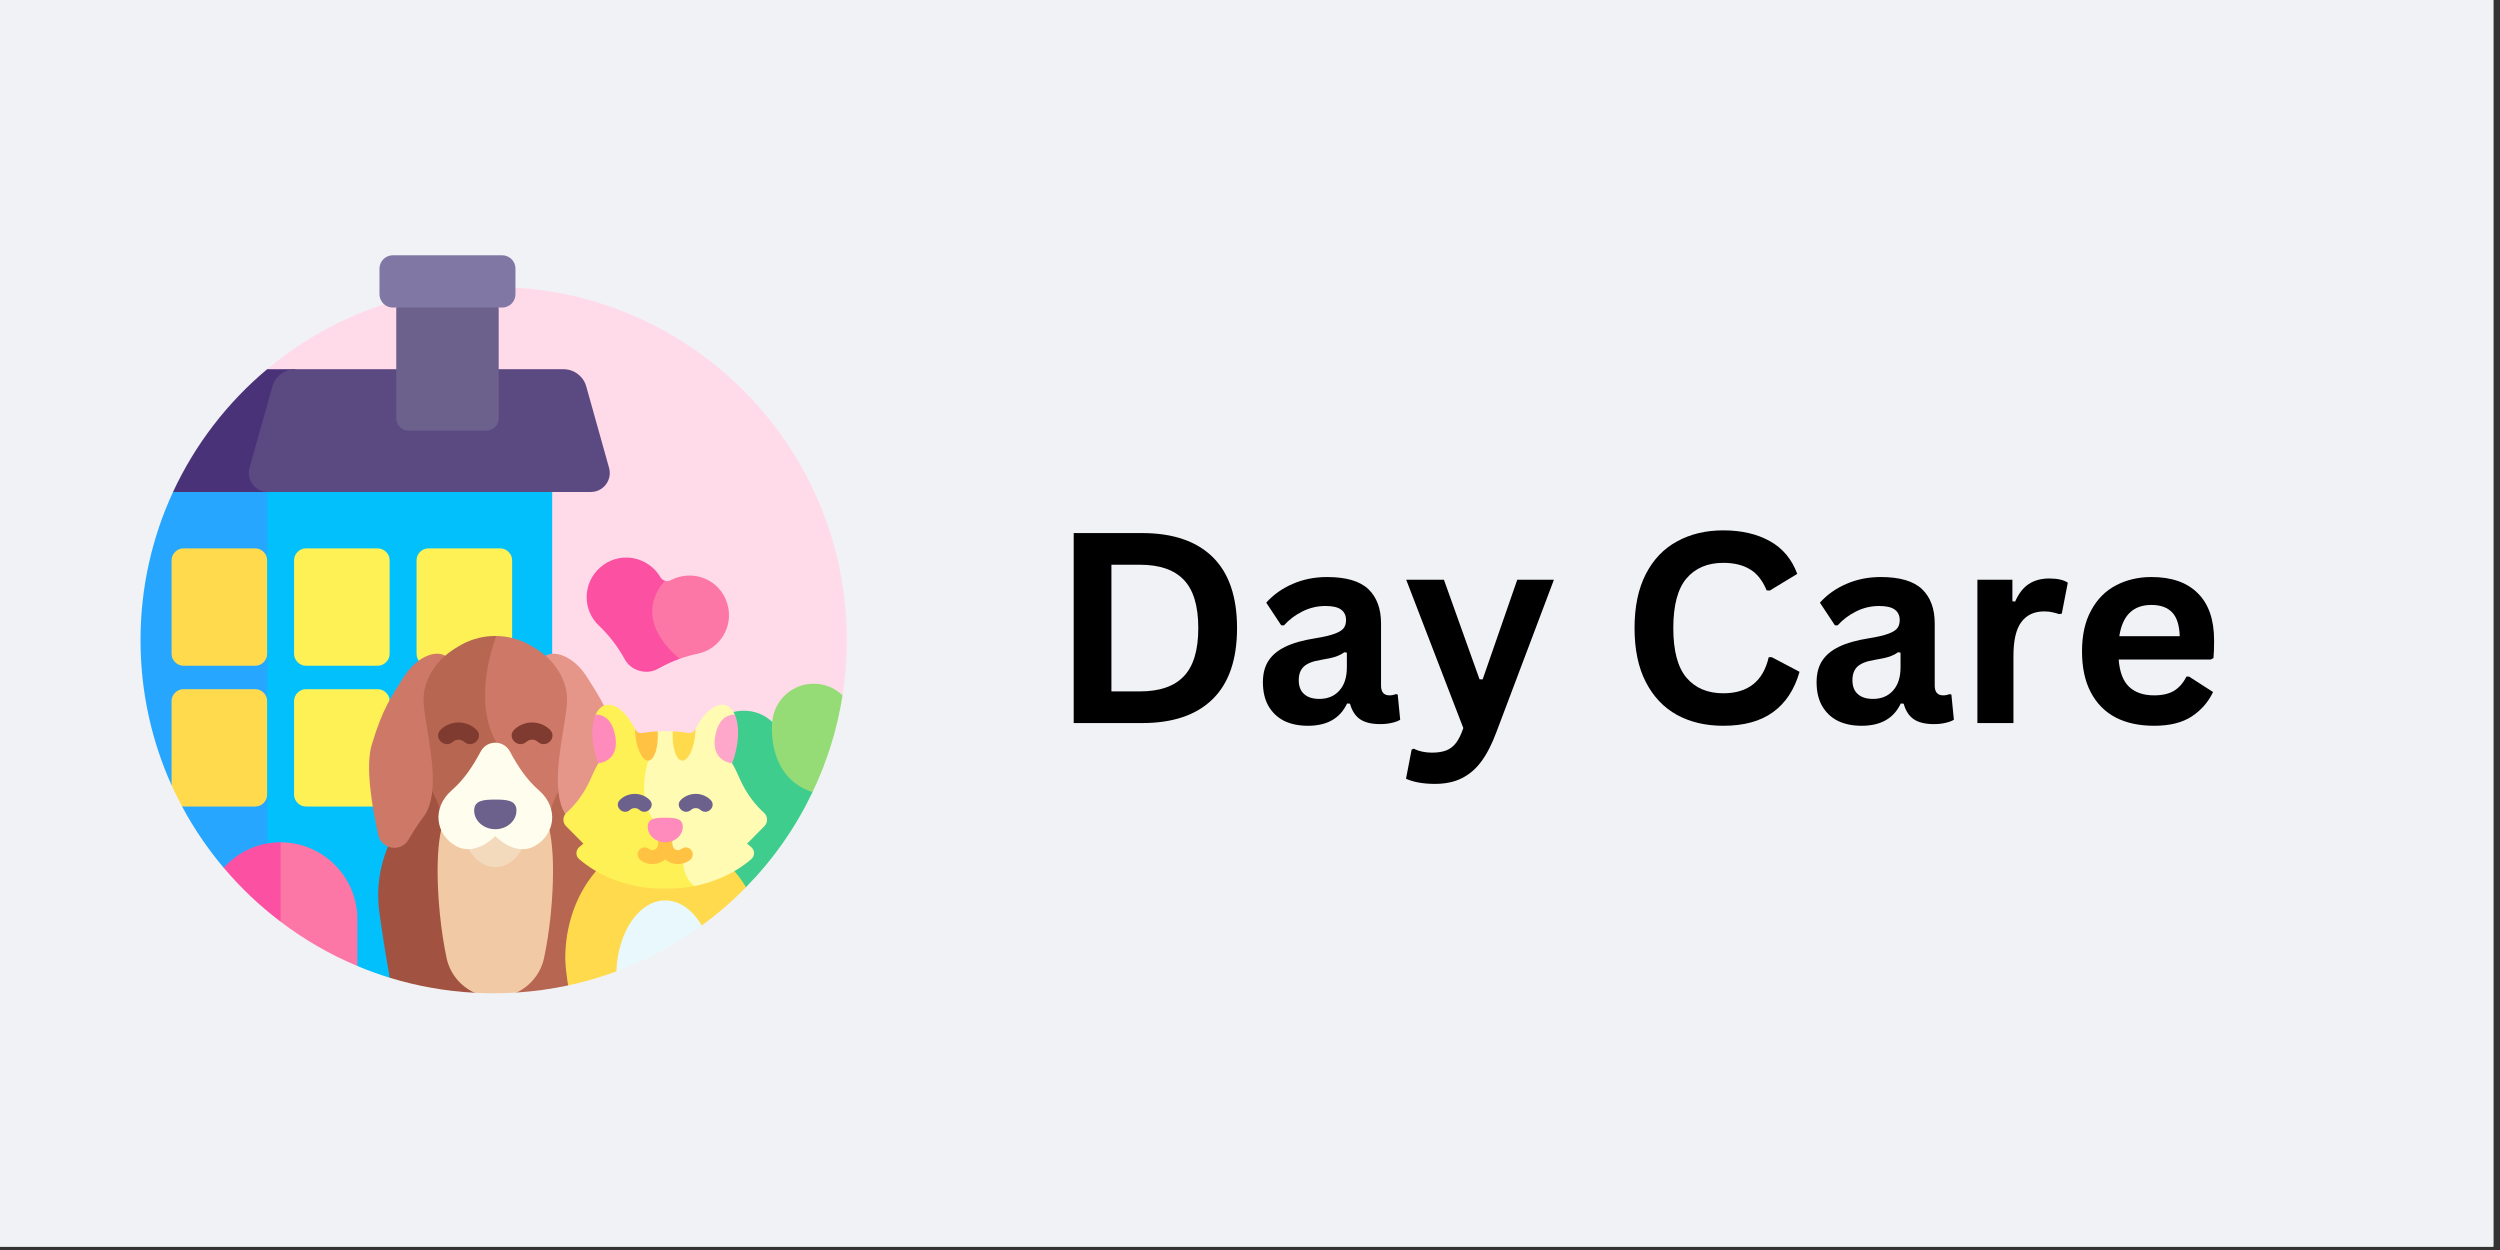 <svg xmlns="http://www.w3.org/2000/svg" xmlns:xlink="http://www.w3.org/1999/xlink" width="250" viewBox="0 0 187.5 93.75" height="125" preserveAspectRatio="xMidYMid meet"><rect x="0" y="0" width="187.5" height="93.75" fill="#333333" stroke="none"/><defs><g></g><clipPath id="c938fce7de"><path d="M 0 0 L 187 0 L 187 93.5 L 0 93.5 Z M 0 0 " clip-rule="nonzero"></path></clipPath><clipPath id="9d2d036919"><path d="M 28 59 L 38 59 L 38 74.496 L 28 74.496 Z M 28 59 " clip-rule="nonzero"></path></clipPath><clipPath id="31a0533de6"><path d="M 37 59 L 46 59 L 46 74.496 L 37 74.496 Z M 37 59 " clip-rule="nonzero"></path></clipPath><clipPath id="1152914177"><path d="M 32 59 L 42 59 L 42 74.496 L 32 74.496 Z M 32 59 " clip-rule="nonzero"></path></clipPath><clipPath id="72ce5e1ef2"><path d="M 28 19.145 L 39 19.145 L 39 24 L 28 24 Z M 28 19.145 " clip-rule="nonzero"></path></clipPath><clipPath id="ffca992996"><rect x="0" width="90" y="0" height="29"></rect></clipPath></defs><g clip-path="url(#c938fce7de)"><path fill="#ffffff" d="M 0 0 L 187 0 L 187 93.5 L 0 93.5 Z M 0 0 " fill-opacity="1" fill-rule="nonzero"></path><path fill="#f1f2f5" d="M 0 0 L 187 0 L 187 93.5 L 0 93.5 Z M 0 0 " fill-opacity="1" fill-rule="nonzero"></path></g><path fill="#ffdbe9" d="M 20.035 27.691 L 45.918 66.645 L 63.191 52.152 C 63.406 50.781 63.512 49.398 63.512 48.012 C 63.512 33.383 51.656 21.523 37.027 21.523 C 30.559 21.523 24.637 23.84 20.035 27.691 Z M 20.035 27.691 " fill-opacity="1" fill-rule="nonzero"></path><path fill="#27a6ff" d="M 26.105 33.645 L 12.977 36.898 C 11.414 40.277 10.539 44.043 10.539 48.012 C 10.539 51.887 11.371 55.57 12.867 58.887 L 14.188 58.887 L 13.652 60.48 C 14.531 62.121 15.574 63.656 16.777 65.082 L 20.035 65.953 Z M 26.105 33.645 " fill-opacity="1" fill-rule="nonzero"></path><path fill="#02c0fc" d="M 32.883 33.645 L 20.035 36.898 L 20.035 42.035 L 18.078 45.531 L 20.035 49.023 L 20.035 52.59 L 17.625 55.941 L 20.035 59.586 L 20.035 65.953 L 23.238 66.809 L 26.801 72.449 C 27.598 72.785 28.41 73.078 29.234 73.332 L 41.414 67.34 L 41.414 36.898 Z M 32.883 33.645 " fill-opacity="1" fill-rule="nonzero"></path><path fill="#3ecd8d" d="M 60.18 55.762 L 57.918 54.145 C 57.438 53.691 56.871 53.422 56.219 53.332 C 54.512 53.094 52.938 54.285 52.699 55.988 C 52.648 56.344 52.66 56.695 52.734 57.047 L 52.734 66.539 L 55.949 66.539 C 58.008 64.438 59.672 62.062 60.938 59.41 Z M 60.18 55.762 " fill-opacity="1" fill-rule="nonzero"></path><path fill="#4a3279" d="M 22.141 27.691 L 20.035 27.691 C 17.055 30.188 14.633 33.328 12.977 36.898 L 20.086 36.898 L 23.871 32.711 Z M 22.141 27.691 " fill-opacity="1" fill-rule="nonzero"></path><path fill="#5b4982" d="M 45.68 35.09 L 43.973 28.996 C 43.867 28.609 43.652 28.297 43.336 28.055 C 43.016 27.812 42.656 27.691 42.258 27.691 L 22.141 27.691 C 21.742 27.691 21.383 27.812 21.062 28.055 C 20.746 28.297 20.531 28.609 20.422 28.996 L 18.715 35.09 C 18.461 36 19.145 36.898 20.086 36.898 L 44.312 36.898 C 45.254 36.898 45.934 36 45.68 35.09 Z M 45.68 35.09 " fill-opacity="1" fill-rule="nonzero"></path><path fill="#ffda4c" d="M 20.035 49.027 L 20.035 42.031 C 20.035 41.781 19.949 41.57 19.773 41.395 C 19.598 41.219 19.383 41.129 19.137 41.129 L 13.77 41.129 C 13.523 41.129 13.309 41.219 13.133 41.395 C 12.957 41.57 12.867 41.781 12.867 42.031 L 12.867 49.027 C 12.867 49.277 12.957 49.488 13.133 49.664 C 13.309 49.84 13.523 49.93 13.77 49.93 L 19.137 49.93 C 19.383 49.93 19.598 49.84 19.773 49.664 C 19.949 49.488 20.035 49.277 20.035 49.027 Z M 20.035 49.027 " fill-opacity="1" fill-rule="nonzero"></path><path fill="#fef156" d="M 29.223 49.027 L 29.223 42.031 C 29.223 41.781 29.137 41.57 28.957 41.395 C 28.781 41.219 28.57 41.129 28.32 41.129 L 22.957 41.129 C 22.707 41.129 22.496 41.219 22.32 41.395 C 22.145 41.57 22.055 41.781 22.055 42.031 L 22.055 49.027 C 22.055 49.277 22.145 49.488 22.32 49.664 C 22.496 49.84 22.707 49.93 22.957 49.93 L 28.32 49.93 C 28.57 49.93 28.781 49.84 28.957 49.664 C 29.137 49.488 29.223 49.277 29.223 49.027 Z M 38.41 49.027 L 38.41 42.031 C 38.41 41.781 38.32 41.57 38.145 41.395 C 37.969 41.219 37.758 41.129 37.508 41.129 L 32.141 41.129 C 31.895 41.129 31.68 41.219 31.504 41.395 C 31.328 41.57 31.242 41.781 31.242 42.031 L 31.242 49.027 C 31.242 49.277 31.328 49.488 31.504 49.664 C 31.68 49.84 31.895 49.93 32.141 49.93 L 37.508 49.93 C 37.758 49.93 37.969 49.84 38.145 49.664 C 38.32 49.488 38.41 49.277 38.41 49.027 Z M 38.41 49.027 " fill-opacity="1" fill-rule="nonzero"></path><path fill="#ffda4c" d="M 19.137 51.688 L 13.77 51.688 C 13.523 51.688 13.309 51.777 13.133 51.953 C 12.957 52.129 12.867 52.34 12.867 52.59 L 12.867 58.887 C 13.113 59.426 13.375 59.957 13.652 60.48 C 13.691 60.484 13.73 60.488 13.77 60.488 L 19.137 60.488 C 19.383 60.488 19.598 60.398 19.773 60.223 C 19.949 60.047 20.035 59.836 20.035 59.586 L 20.035 52.59 C 20.035 52.34 19.949 52.129 19.773 51.953 C 19.598 51.777 19.383 51.688 19.137 51.688 Z M 19.137 51.688 " fill-opacity="1" fill-rule="nonzero"></path><path fill="#fef156" d="M 29.223 59.586 L 29.223 52.59 C 29.223 52.34 29.137 52.129 28.957 51.953 C 28.781 51.777 28.57 51.688 28.32 51.688 L 22.957 51.688 C 22.707 51.688 22.496 51.777 22.32 51.953 C 22.145 52.129 22.055 52.34 22.055 52.59 L 22.055 59.586 C 22.055 59.836 22.145 60.047 22.32 60.223 C 22.496 60.398 22.707 60.488 22.957 60.488 L 28.32 60.488 C 28.57 60.488 28.781 60.398 28.957 60.223 C 29.137 60.047 29.223 59.836 29.223 59.586 Z M 29.223 59.586 " fill-opacity="1" fill-rule="nonzero"></path><g clip-path="url(#9d2d036919)"><path fill="#a15240" d="M 37.219 72.754 L 37.148 59.16 L 32.348 59.16 C 32.348 59.16 27.641 62.641 28.461 68.504 C 28.734 70.457 29 72.059 29.234 73.332 C 31.262 73.953 33.391 74.34 35.594 74.457 Z M 37.219 72.754 " fill-opacity="1" fill-rule="nonzero"></path></g><g clip-path="url(#31a0533de6)"><path fill="#b66651" d="M 45.918 66.645 C 45.672 61.91 41.953 59.16 41.953 59.16 L 37.148 59.16 L 37.219 72.754 L 38.742 74.441 C 40.043 74.355 41.332 74.18 42.609 73.906 Z M 45.918 66.645 " fill-opacity="1" fill-rule="nonzero"></path></g><g clip-path="url(#1152914177)"><path fill="#f1c9a4" d="M 37.148 59.16 C 34.758 59.16 32.82 59.543 32.82 65.332 C 32.82 67.387 33.066 69.824 33.488 71.828 C 33.738 73.02 34.539 73.977 35.594 74.457 C 36.066 74.484 36.547 74.496 37.027 74.496 C 37.602 74.496 38.176 74.477 38.742 74.441 C 39.777 73.953 40.562 73.004 40.809 71.828 C 41.234 69.824 41.477 67.387 41.477 65.332 C 41.477 59.543 39.539 59.16 37.148 59.16 Z M 37.148 59.16 " fill-opacity="1" fill-rule="nonzero"></path></g><path fill="#e59689" d="M 46.422 55.879 C 45.586 53.059 44.883 52.176 44.074 50.855 C 43.105 49.277 41.656 48.73 40.918 49.18 L 39.453 52.773 L 41.879 59.359 C 41.961 60.098 42.152 60.758 42.531 61.254 C 42.945 61.805 43.328 62.402 43.664 62.977 C 44.227 63.945 45.691 63.715 45.93 62.621 C 46.43 60.348 46.887 57.445 46.422 55.879 Z M 46.422 55.879 " fill-opacity="1" fill-rule="nonzero"></path><path fill="#ce7867" d="M 35.156 53.301 L 33.383 49.18 L 33.379 49.18 L 33.383 49.18 C 32.641 48.73 31.191 49.277 30.227 50.855 C 29.418 52.176 28.711 53.059 27.875 55.879 C 27.41 57.445 27.867 60.348 28.367 62.621 C 28.609 63.715 30.07 63.945 30.637 62.977 C 30.969 62.402 31.352 61.805 31.766 61.258 C 32.145 60.758 32.34 60.098 32.418 59.359 Z M 35.156 53.301 " fill-opacity="1" fill-rule="nonzero"></path><path fill="#ffda4c" d="M 49.895 62.812 C 45.75 62.812 42.395 66.867 42.395 71.871 C 42.395 72.395 42.516 73.355 42.609 73.906 C 43.844 73.641 45.051 73.289 46.234 72.852 L 49.43 69.285 L 52.629 69.414 C 53.816 68.547 54.926 67.59 55.953 66.539 C 54.59 64.281 52.383 62.812 49.895 62.812 Z M 49.895 62.812 " fill-opacity="1" fill-rule="nonzero"></path><path fill="#e8f8fc" d="M 46.23 72.852 C 48.523 72.004 50.656 70.855 52.629 69.414 C 51.957 68.258 50.98 67.531 49.895 67.531 C 47.934 67.531 46.336 69.887 46.23 72.852 Z M 46.23 72.852 " fill-opacity="1" fill-rule="nonzero"></path><path fill="#6c618c" d="M 34.027 21.105 L 29.719 23.066 L 29.719 31.379 C 29.719 31.633 29.809 31.848 29.988 32.027 C 30.164 32.203 30.383 32.293 30.633 32.293 L 36.488 32.293 C 36.742 32.293 36.957 32.203 37.137 32.027 C 37.312 31.848 37.402 31.633 37.402 31.379 L 37.402 23.066 Z M 34.027 21.105 " fill-opacity="1" fill-rule="nonzero"></path><path fill="#95db76" d="M 61.457 51.309 C 59.75 51.07 58.176 52.258 57.938 53.965 C 57.93 54.023 57.922 54.082 57.918 54.145 C 57.918 54.145 57.414 58.266 60.938 59.41 C 62.043 57.102 62.793 54.68 63.191 52.152 C 62.703 51.684 62.125 51.402 61.457 51.309 Z M 61.457 51.309 " fill-opacity="1" fill-rule="nonzero"></path><path fill="#fc51a3" d="M 21.047 63.172 C 19.355 63.172 17.832 63.91 16.777 65.082 C 18.051 66.59 19.473 67.938 21.047 69.129 L 22.785 66.32 Z M 49.879 43.559 C 49.73 43.516 49.617 43.43 49.539 43.297 C 48.586 41.688 46.426 41.312 45.023 42.551 L 45 42.57 C 43.703 43.715 43.66 45.73 44.914 46.918 C 45.684 47.648 46.32 48.477 46.832 49.406 C 47.082 49.867 47.457 50.168 47.961 50.309 C 48.465 50.453 48.945 50.395 49.398 50.133 C 49.906 49.848 50.434 49.605 50.98 49.41 L 51.309 46.195 Z M 49.879 43.559 " fill-opacity="1" fill-rule="nonzero"></path><path fill="#fd77a6" d="M 54.547 45.281 L 54.539 45.25 C 53.996 43.461 51.961 42.645 50.305 43.512 L 50.301 43.516 C 50.164 43.586 50.023 43.598 49.879 43.559 C 49.879 43.559 47.117 46.156 50.98 49.41 C 51.422 49.25 51.875 49.121 52.336 49.027 C 54.031 48.672 55.051 46.938 54.547 45.281 Z M 21.047 63.172 L 21.047 69.129 C 22.805 70.465 24.734 71.586 26.801 72.449 L 26.801 68.926 C 26.801 65.762 24.211 63.172 21.047 63.172 Z M 21.047 63.172 " fill-opacity="1" fill-rule="nonzero"></path><g clip-path="url(#72ce5e1ef2)"><path fill="#8077a5" d="M 37.66 19.145 L 29.461 19.145 C 29.328 19.145 29.199 19.172 29.078 19.223 C 28.957 19.273 28.848 19.344 28.754 19.438 C 28.66 19.531 28.59 19.641 28.539 19.762 C 28.488 19.883 28.461 20.012 28.461 20.145 L 28.461 22.07 C 28.461 22.203 28.488 22.328 28.539 22.449 C 28.59 22.574 28.66 22.68 28.754 22.773 C 28.848 22.867 28.957 22.941 29.078 22.992 C 29.199 23.043 29.328 23.066 29.461 23.066 L 37.66 23.066 C 37.793 23.066 37.922 23.043 38.043 22.992 C 38.168 22.941 38.273 22.867 38.367 22.773 C 38.461 22.68 38.535 22.574 38.586 22.449 C 38.633 22.328 38.66 22.203 38.66 22.07 L 38.66 20.145 C 38.66 20.012 38.633 19.883 38.586 19.762 C 38.535 19.641 38.461 19.531 38.367 19.438 C 38.273 19.344 38.168 19.273 38.043 19.223 C 37.922 19.172 37.793 19.145 37.66 19.145 Z M 37.66 19.145 " fill-opacity="1" fill-rule="nonzero"></path></g><path fill="#b66651" d="M 37.227 47.699 C 36.348 47.684 35.465 47.891 34.668 48.316 C 34.238 48.551 33.793 48.832 33.383 49.18 C 33.383 49.18 31.676 50.566 31.77 52.625 C 31.844 54.172 32.656 57.133 32.418 59.359 C 32.629 59.742 32.828 60.191 32.969 60.676 L 38.004 57.246 Z M 37.227 47.699 " fill-opacity="1" fill-rule="nonzero"></path><path fill="#ce7867" d="M 40.918 49.18 C 40.504 48.832 40.059 48.551 39.629 48.316 C 38.879 47.918 38.055 47.711 37.227 47.699 C 37.207 47.75 35.32 52.375 37.23 55.703 L 37.23 57.902 L 41.328 60.676 C 41.469 60.191 41.668 59.742 41.879 59.359 C 41.645 57.133 42.453 54.172 42.527 52.625 C 42.625 50.566 40.918 49.18 40.918 49.18 Z M 40.918 49.18 " fill-opacity="1" fill-rule="nonzero"></path><path fill="#7f3b2f" d="M 33.062 54.715 C 32.449 55.301 33.336 56.195 33.973 55.633 C 34.211 55.422 34.574 55.422 34.812 55.633 C 35.445 56.195 36.332 55.301 35.719 54.715 C 34.98 54.012 33.805 54.008 33.062 54.715 Z M 38.578 54.715 C 37.965 55.301 38.852 56.195 39.488 55.633 C 39.727 55.422 40.09 55.422 40.328 55.633 C 40.961 56.195 41.848 55.301 41.234 54.715 C 40.496 54.012 39.32 54.008 38.578 54.715 Z M 38.578 54.715 " fill-opacity="1" fill-rule="nonzero"></path><path fill="#f4dabd" d="M 37.16 61.223 L 35.156 63.691 C 35.598 64.5 36.324 65.031 37.148 65.031 C 37.973 65.031 38.699 64.5 39.141 63.691 Z M 37.16 61.223 " fill-opacity="1" fill-rule="nonzero"></path><path fill="#fffeee" d="M 40.418 59.273 C 39.488 58.465 38.82 57.445 38.242 56.359 C 37.773 55.484 36.523 55.484 36.055 56.359 C 35.477 57.445 34.809 58.465 33.879 59.273 C 32.336 60.629 32.703 62.609 34.188 63.445 C 35.668 64.281 37.148 62.703 37.148 62.703 C 37.148 62.703 38.629 64.281 40.113 63.445 C 41.594 62.609 41.965 60.629 40.418 59.273 Z M 40.418 59.273 " fill-opacity="1" fill-rule="nonzero"></path><path fill="#6c618c" d="M 38.734 60.793 C 38.734 61.562 38.027 62.191 37.148 62.191 C 36.273 62.191 35.562 61.562 35.562 60.793 C 35.562 60.02 36.273 59.969 37.148 59.969 C 38.027 59.969 38.734 60.02 38.734 60.793 Z M 38.734 60.793 " fill-opacity="1" fill-rule="nonzero"></path><path fill="#fef156" d="M 47.977 55.77 L 47.621 54.66 C 46.996 53.426 46.098 52.676 45.367 52.895 C 45.066 52.988 44.832 53.238 44.672 53.594 L 45.457 55.324 L 44.879 57.246 C 44.684 57.57 44.512 57.926 44.348 58.309 C 43.777 59.641 43.016 60.48 42.496 60.945 C 42.191 61.215 42.172 61.68 42.457 61.965 L 43.754 63.273 L 43.445 63.531 C 43.164 63.766 43.16 64.199 43.438 64.434 C 46.332 66.91 49.895 66.637 49.895 66.637 C 49.895 66.637 50.805 66.707 52.082 66.453 L 53.066 62.035 Z M 47.977 55.77 " fill-opacity="1" fill-rule="nonzero"></path><path fill="#fffbb3" d="M 57.289 60.945 C 56.77 60.48 56.008 59.641 55.438 58.309 C 55.273 57.926 55.102 57.57 54.906 57.246 L 54.18 55.238 L 55.113 53.594 C 54.953 53.238 54.719 52.988 54.418 52.895 C 53.691 52.676 52.789 53.426 52.168 54.66 C 52.027 55.289 51.309 55.5 51.309 55.5 L 50.457 54.848 C 50.082 54.832 49.703 54.832 49.328 54.848 L 48.48 55.855 L 48.629 57.047 C 48.629 57.047 47.332 60.711 49.895 62.25 L 49.895 63.887 L 51.207 64.344 C 51.207 64.344 51.137 65.738 52.082 66.453 C 53.328 66.207 54.922 65.656 56.348 64.434 C 56.625 64.199 56.621 63.766 56.34 63.531 L 56.031 63.273 L 57.328 61.965 C 57.613 61.68 57.594 61.215 57.289 60.945 Z M 57.289 60.945 " fill-opacity="1" fill-rule="nonzero"></path><path fill="#ffa7ca" d="M 55.113 53.594 C 54.586 53.59 53.965 53.852 53.688 54.98 C 53.168 57.121 54.906 57.246 54.906 57.246 C 54.969 57.086 55.023 56.926 55.074 56.762 C 55.449 55.516 55.441 54.324 55.113 53.594 Z M 55.113 53.594 " fill-opacity="1" fill-rule="nonzero"></path><path fill="#ff8bbc" d="M 44.879 57.246 C 44.879 57.246 46.617 57.121 46.098 54.98 C 45.82 53.852 45.199 53.59 44.672 53.594 C 44.348 54.324 44.336 55.516 44.711 56.762 C 44.762 56.926 44.816 57.086 44.879 57.246 Z M 44.879 57.246 " fill-opacity="1" fill-rule="nonzero"></path><path fill="#ffc242" d="M 47.629 54.68 C 47.625 54.672 47.621 54.668 47.621 54.66 C 47.621 54.742 47.625 54.82 47.629 54.902 C 47.715 56.117 48.16 57.078 48.629 57.047 C 49.09 57.016 49.398 56.039 49.328 54.848 C 48.926 54.867 48.555 54.91 48.211 54.969 C 47.945 55.016 47.75 54.922 47.629 54.68 Z M 47.629 54.68 " fill-opacity="1" fill-rule="nonzero"></path><path fill="#ffda4c" d="M 51.156 57.047 C 51.625 57.078 52.074 56.117 52.156 54.902 C 52.16 54.82 52.164 54.742 52.168 54.66 C 52.164 54.668 52.16 54.672 52.156 54.68 C 52.035 54.922 51.84 55.016 51.574 54.969 C 51.234 54.91 50.863 54.867 50.457 54.848 C 50.391 56.039 50.699 57.016 51.156 57.047 Z M 51.156 57.047 " fill-opacity="1" fill-rule="nonzero"></path><path fill="#6c618c" d="M 46.508 59.977 C 45.996 60.461 46.734 61.203 47.258 60.738 C 47.359 60.652 47.473 60.609 47.605 60.609 C 47.738 60.609 47.855 60.652 47.953 60.738 C 48.48 61.203 49.215 60.465 48.707 59.977 C 48.094 59.395 47.121 59.395 46.508 59.977 Z M 51.078 59.977 C 50.57 60.461 51.305 61.203 51.832 60.738 C 51.93 60.652 52.047 60.609 52.18 60.609 C 52.312 60.609 52.426 60.652 52.527 60.738 C 53.051 61.203 53.789 60.465 53.277 59.977 C 52.668 59.395 51.691 59.395 51.078 59.977 Z M 51.078 59.977 " fill-opacity="1" fill-rule="nonzero"></path><path fill="#ffc242" d="M 51.848 63.762 C 51.758 63.645 51.641 63.578 51.496 63.562 C 51.355 63.543 51.227 63.582 51.109 63.668 C 51 63.754 50.879 63.781 50.746 63.746 C 50.676 63.727 50.551 63.676 50.484 63.527 C 50.441 63.426 50.418 63.309 50.418 63.184 L 50.418 62.461 L 49.367 62.461 L 49.367 63.184 C 49.367 63.309 49.344 63.426 49.301 63.527 C 49.234 63.676 49.109 63.727 49.039 63.746 C 48.906 63.781 48.785 63.754 48.676 63.668 C 48.559 63.578 48.43 63.543 48.289 63.562 C 48.145 63.578 48.027 63.645 47.938 63.758 C 47.848 63.875 47.812 64.004 47.832 64.148 C 47.848 64.289 47.914 64.406 48.027 64.496 C 48.293 64.703 48.594 64.809 48.93 64.809 C 49.055 64.809 49.176 64.793 49.297 64.762 C 49.52 64.707 49.719 64.602 49.895 64.449 C 50.066 64.602 50.266 64.707 50.488 64.762 C 50.609 64.793 50.734 64.809 50.855 64.809 C 51.18 64.809 51.496 64.703 51.758 64.496 C 51.871 64.406 51.938 64.289 51.953 64.148 C 51.973 64.004 51.938 63.875 51.848 63.762 Z M 51.848 63.762 " fill-opacity="1" fill-rule="nonzero"></path><path fill="#ff8bbc" d="M 51.207 62.012 C 51.207 62.652 50.621 63.172 49.895 63.172 C 49.168 63.172 48.578 62.652 48.578 62.012 C 48.578 61.371 49.168 61.328 49.895 61.328 C 50.621 61.328 51.207 61.371 51.207 62.012 Z M 51.207 62.012 " fill-opacity="1" fill-rule="nonzero"></path><g transform="matrix(1, 0, 0, 1, 78, 32)"><g clip-path="url(#ffca992996)"><g fill="#000000" fill-opacity="1"><g transform="translate(0.684, 22.23)"><g><path d="M 6.969 -14.25 C 9.281 -14.25 11.047 -13.648 12.266 -12.453 C 13.484 -11.254 14.094 -9.477 14.094 -7.125 C 14.094 -4.77 13.484 -2.992 12.266 -1.797 C 11.047 -0.598 9.281 0 6.969 0 L 1.844 0 L 1.844 -14.25 Z M 6.812 -2.375 C 8.281 -2.375 9.375 -2.75 10.094 -3.5 C 10.82 -4.25 11.188 -5.457 11.188 -7.125 C 11.188 -8.789 10.82 -10 10.094 -10.75 C 9.375 -11.5 8.281 -11.875 6.812 -11.875 L 4.672 -11.875 L 4.672 -2.375 Z M 6.812 -2.375 "></path></g></g></g><g fill="#000000" fill-opacity="1"><g transform="translate(15.906, 22.23)"><g><path d="M 4.188 0.203 C 3.5 0.203 2.898 0.078 2.391 -0.172 C 1.891 -0.43 1.5 -0.805 1.219 -1.297 C 0.945 -1.785 0.812 -2.375 0.812 -3.062 C 0.812 -3.695 0.945 -4.227 1.219 -4.656 C 1.5 -5.094 1.922 -5.445 2.484 -5.719 C 3.055 -6 3.805 -6.211 4.734 -6.359 C 5.379 -6.461 5.867 -6.578 6.203 -6.703 C 6.535 -6.828 6.758 -6.969 6.875 -7.125 C 6.988 -7.281 7.047 -7.477 7.047 -7.719 C 7.047 -8.062 6.926 -8.32 6.688 -8.5 C 6.445 -8.688 6.051 -8.781 5.5 -8.781 C 4.895 -8.781 4.32 -8.645 3.781 -8.375 C 3.25 -8.113 2.785 -7.766 2.391 -7.328 L 2.188 -7.328 L 1.062 -9.031 C 1.602 -9.633 2.266 -10.102 3.047 -10.438 C 3.836 -10.781 4.695 -10.953 5.625 -10.953 C 7.051 -10.953 8.082 -10.648 8.719 -10.047 C 9.352 -9.441 9.672 -8.582 9.672 -7.469 L 9.672 -2.812 C 9.672 -2.32 9.883 -2.078 10.312 -2.078 C 10.469 -2.078 10.625 -2.109 10.781 -2.172 L 10.922 -2.141 L 11.109 -0.25 C 10.961 -0.156 10.754 -0.078 10.484 -0.016 C 10.223 0.047 9.93 0.078 9.609 0.078 C 8.973 0.078 8.473 -0.039 8.109 -0.281 C 7.742 -0.531 7.488 -0.922 7.344 -1.453 L 7.125 -1.469 C 6.602 -0.352 5.625 0.203 4.188 0.203 Z M 5.047 -1.812 C 5.672 -1.812 6.172 -2.02 6.547 -2.438 C 6.922 -2.852 7.109 -3.438 7.109 -4.188 L 7.109 -5.281 L 6.922 -5.312 C 6.754 -5.188 6.539 -5.078 6.281 -4.984 C 6.02 -4.898 5.641 -4.816 5.141 -4.734 C 4.555 -4.641 4.133 -4.473 3.875 -4.234 C 3.625 -3.992 3.5 -3.656 3.5 -3.219 C 3.5 -2.758 3.633 -2.41 3.906 -2.172 C 4.176 -1.93 4.555 -1.812 5.047 -1.812 Z M 5.047 -1.812 "></path></g></g></g><g fill="#000000" fill-opacity="1"><g transform="translate(27.232, 22.23)"><g><path d="M 2.375 4.562 C 1.914 4.562 1.5 4.523 1.125 4.453 C 0.75 4.379 0.445 4.285 0.219 4.172 L 0.641 1.984 L 0.812 1.922 C 0.977 2.016 1.18 2.086 1.422 2.141 C 1.66 2.191 1.906 2.219 2.156 2.219 C 2.594 2.219 2.957 2.16 3.25 2.047 C 3.539 1.93 3.785 1.738 3.984 1.469 C 4.18 1.207 4.359 0.844 4.516 0.375 L 0.234 -10.75 L 3.062 -10.75 L 5.734 -3.281 L 5.969 -3.281 L 8.562 -10.75 L 11.312 -10.75 L 7 0.672 C 6.656 1.598 6.273 2.336 5.859 2.891 C 5.441 3.453 4.953 3.867 4.391 4.141 C 3.836 4.422 3.164 4.562 2.375 4.562 Z M 2.375 4.562 "></path></g></g></g><g fill="#000000" fill-opacity="1"><g transform="translate(38.763, 22.23)"><g></g></g></g><g fill="#000000" fill-opacity="1"><g transform="translate(43.466, 22.23)"><g><path d="M 7.781 0.203 C 6.469 0.203 5.312 -0.066 4.312 -0.609 C 3.312 -1.16 2.531 -1.984 1.969 -3.078 C 1.406 -4.172 1.125 -5.52 1.125 -7.125 C 1.125 -8.727 1.406 -10.078 1.969 -11.172 C 2.531 -12.266 3.312 -13.082 4.312 -13.625 C 5.312 -14.176 6.469 -14.453 7.781 -14.453 C 9.156 -14.453 10.32 -14.18 11.281 -13.641 C 12.238 -13.109 12.922 -12.289 13.328 -11.188 L 11.266 -9.938 L 11.031 -9.953 C 10.727 -10.691 10.312 -11.219 9.781 -11.531 C 9.258 -11.852 8.594 -12.016 7.781 -12.016 C 6.602 -12.016 5.68 -11.625 5.016 -10.844 C 4.359 -10.062 4.031 -8.82 4.031 -7.125 C 4.031 -5.426 4.359 -4.188 5.016 -3.406 C 5.68 -2.625 6.602 -2.234 7.781 -2.234 C 9.633 -2.234 10.77 -3.133 11.188 -4.938 L 11.422 -4.938 L 13.5 -3.844 C 13.113 -2.5 12.445 -1.488 11.5 -0.812 C 10.562 -0.133 9.32 0.203 7.781 0.203 Z M 7.781 0.203 "></path></g></g></g><g fill="#000000" fill-opacity="1"><g transform="translate(57.432, 22.23)"><g><path d="M 4.188 0.203 C 3.5 0.203 2.898 0.078 2.391 -0.172 C 1.891 -0.43 1.5 -0.805 1.219 -1.297 C 0.945 -1.785 0.812 -2.375 0.812 -3.062 C 0.812 -3.695 0.945 -4.227 1.219 -4.656 C 1.5 -5.094 1.922 -5.445 2.484 -5.719 C 3.055 -6 3.805 -6.211 4.734 -6.359 C 5.379 -6.461 5.867 -6.578 6.203 -6.703 C 6.535 -6.828 6.758 -6.969 6.875 -7.125 C 6.988 -7.281 7.047 -7.477 7.047 -7.719 C 7.047 -8.062 6.926 -8.32 6.688 -8.5 C 6.445 -8.688 6.051 -8.781 5.5 -8.781 C 4.895 -8.781 4.32 -8.645 3.781 -8.375 C 3.25 -8.113 2.785 -7.766 2.391 -7.328 L 2.188 -7.328 L 1.062 -9.031 C 1.602 -9.633 2.266 -10.102 3.047 -10.438 C 3.836 -10.781 4.695 -10.953 5.625 -10.953 C 7.051 -10.953 8.082 -10.648 8.719 -10.047 C 9.352 -9.441 9.672 -8.582 9.672 -7.469 L 9.672 -2.812 C 9.672 -2.32 9.883 -2.078 10.312 -2.078 C 10.469 -2.078 10.625 -2.109 10.781 -2.172 L 10.922 -2.141 L 11.109 -0.25 C 10.961 -0.156 10.754 -0.078 10.484 -0.016 C 10.223 0.047 9.93 0.078 9.609 0.078 C 8.973 0.078 8.473 -0.039 8.109 -0.281 C 7.742 -0.531 7.488 -0.922 7.344 -1.453 L 7.125 -1.469 C 6.602 -0.352 5.625 0.203 4.188 0.203 Z M 5.047 -1.812 C 5.672 -1.812 6.172 -2.02 6.547 -2.438 C 6.922 -2.852 7.109 -3.438 7.109 -4.188 L 7.109 -5.281 L 6.922 -5.312 C 6.754 -5.188 6.539 -5.078 6.281 -4.984 C 6.02 -4.898 5.641 -4.816 5.141 -4.734 C 4.555 -4.641 4.133 -4.473 3.875 -4.234 C 3.625 -3.992 3.5 -3.656 3.5 -3.219 C 3.5 -2.758 3.633 -2.41 3.906 -2.172 C 4.176 -1.93 4.555 -1.812 5.047 -1.812 Z M 5.047 -1.812 "></path></g></g></g><g fill="#000000" fill-opacity="1"><g transform="translate(68.758, 22.23)"><g><path d="M 1.547 0 L 1.547 -10.75 L 4.172 -10.75 L 4.172 -9.141 L 4.375 -9.109 C 4.633 -9.703 4.973 -10.141 5.391 -10.422 C 5.816 -10.703 6.332 -10.844 6.938 -10.844 C 7.551 -10.844 8.016 -10.738 8.328 -10.531 L 7.875 -8.203 L 7.672 -8.172 C 7.492 -8.234 7.32 -8.281 7.156 -8.312 C 7 -8.352 6.801 -8.375 6.562 -8.375 C 5.812 -8.375 5.238 -8.109 4.844 -7.578 C 4.445 -7.047 4.25 -6.195 4.25 -5.031 L 4.25 0 Z M 1.547 0 "></path></g></g></g><g fill="#000000" fill-opacity="1"><g transform="translate(77.182, 22.23)"><g><path d="M 10.625 -4.766 L 3.719 -4.766 C 3.789 -3.828 4.051 -3.145 4.5 -2.719 C 4.957 -2.289 5.582 -2.078 6.375 -2.078 C 6.988 -2.078 7.488 -2.191 7.875 -2.422 C 8.258 -2.66 8.566 -3.016 8.797 -3.484 L 9 -3.484 L 10.797 -2.328 C 10.441 -1.578 9.91 -0.969 9.203 -0.5 C 8.492 -0.031 7.551 0.203 6.375 0.203 C 5.258 0.203 4.297 -0.004 3.484 -0.422 C 2.68 -0.848 2.062 -1.477 1.625 -2.312 C 1.188 -3.145 0.969 -4.164 0.969 -5.375 C 0.969 -6.594 1.195 -7.617 1.656 -8.453 C 2.113 -9.297 2.734 -9.922 3.516 -10.328 C 4.305 -10.742 5.191 -10.953 6.172 -10.953 C 7.691 -10.953 8.852 -10.547 9.656 -9.734 C 10.469 -8.93 10.875 -7.754 10.875 -6.203 C 10.875 -5.629 10.859 -5.188 10.828 -4.875 Z M 8.297 -6.516 C 8.273 -7.328 8.086 -7.922 7.734 -8.297 C 7.379 -8.672 6.859 -8.859 6.172 -8.859 C 4.805 -8.859 4.004 -8.078 3.766 -6.516 Z M 8.297 -6.516 "></path></g></g></g></g></g></svg>
